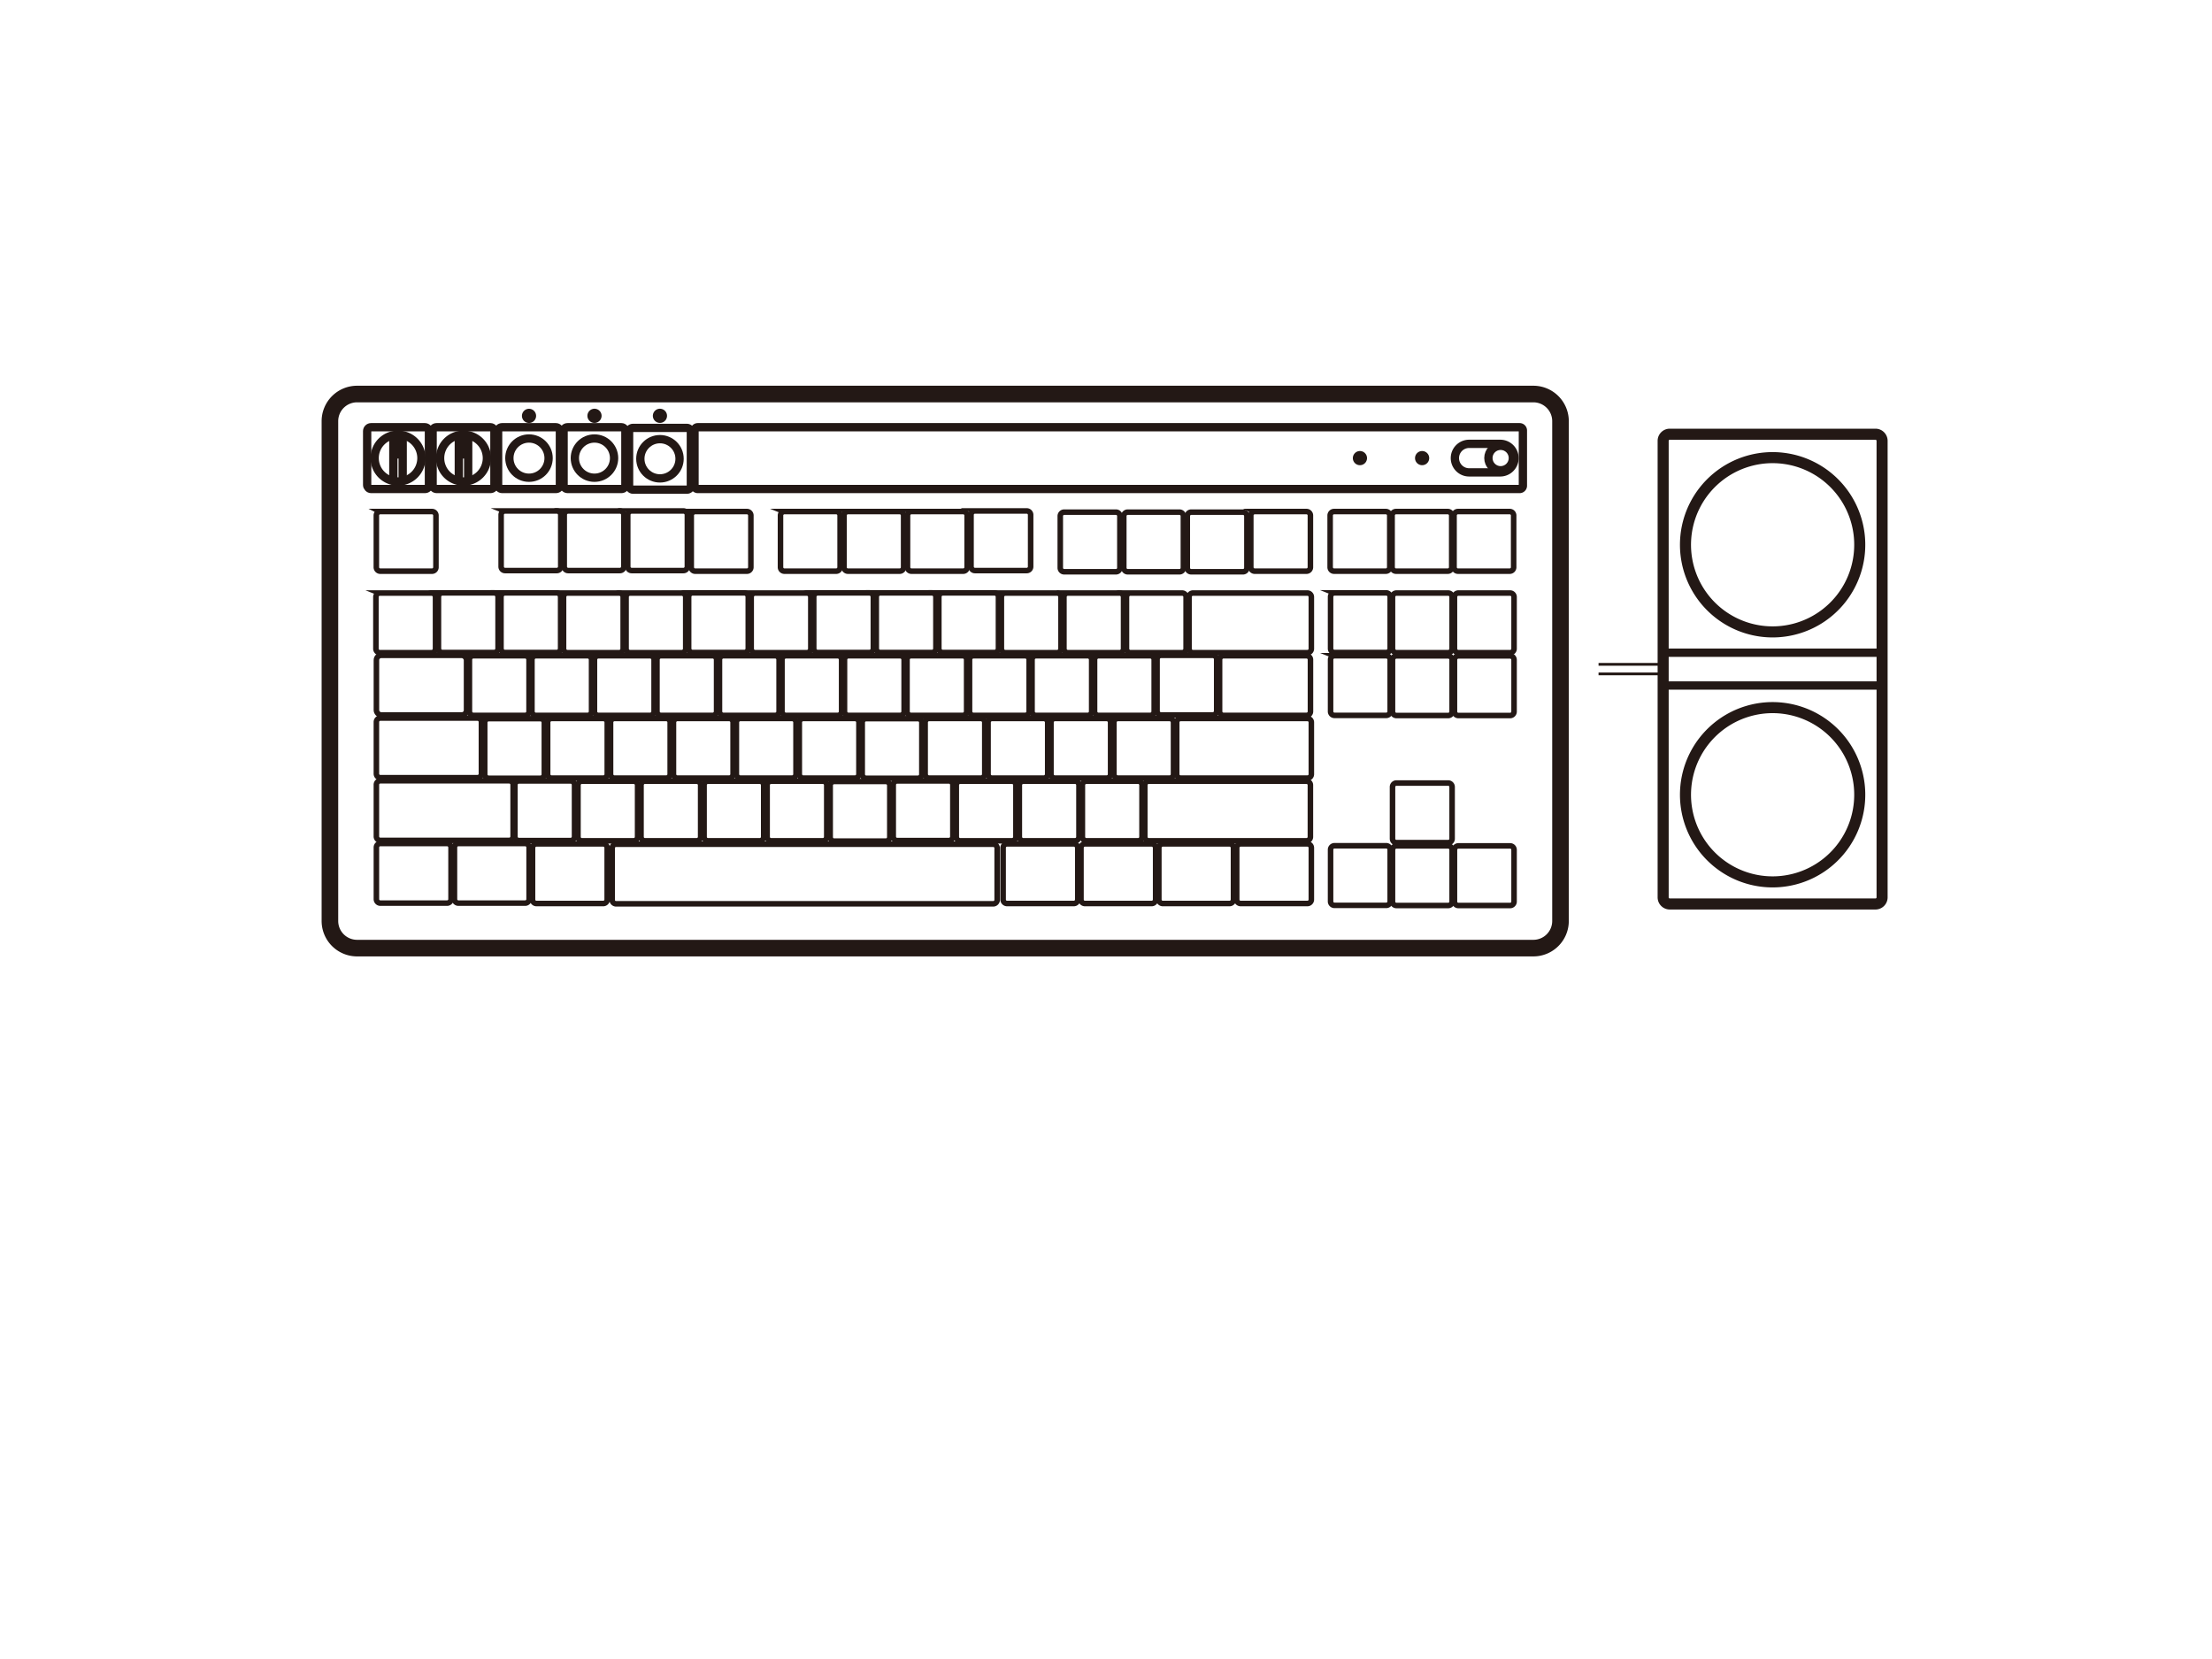 <svg xmlns="http://www.w3.org/2000/svg" width="400" height="300" viewBox="0 0 400 300">
  <g id="组_301" data-name="组 301" transform="translate(-301 -173)">
    <g id="组_122" data-name="组 122">
      <rect id="矩形_526" data-name="矩形 526" width="400" height="300" transform="translate(301 173)" fill="none"/>
    </g>
    <g id="组_300" data-name="组 300" transform="translate(-25.163 -9.747)">
      <g id="组_23" data-name="组 23" transform="translate(385.823 254)">
        <path id="路径_13462" data-name="路径 13462" d="M3039.279,482.251H3251.99a4.909,4.909,0,0,1,4.909,4.909v90.378a4.908,4.908,0,0,1-4.908,4.908H3039.278a4.908,4.908,0,0,1-4.908-4.908V487.16A4.909,4.909,0,0,1,3039.279,482.251Z" transform="translate(-3034.37 -482.251)" fill="none" stroke="#231815" stroke-miterlimit="10" stroke-width="3"/>
        <g id="组_2" data-name="组 2" transform="translate(6.733 3.405)">
          <path id="路径_13282" data-name="路径 13282" d="M3020.544,422.479h-.649l-.061-.061v-4.177h.771v4.177l-.06.061" transform="translate(-3014.639 -414.217)" fill="#231815"/>
          <path id="路径_13283" data-name="路径 13283" d="M3022.423,425.376a4.229,4.229,0,1,1,0-5.98A4.228,4.228,0,0,1,3022.423,425.376Z" transform="translate(-3013.848 -414.203)" fill="none" stroke="#231815" stroke-miterlimit="10" stroke-width="1.5"/>
          <line id="直线_12632" data-name="直线 12632" y1="8.301" transform="translate(4.735 4.049)" fill="none" stroke="#231815" stroke-miterlimit="10" stroke-width="1.5"/>
          <line id="直线_12633" data-name="直线 12633" y2="8.301" transform="translate(6.427 4.049)" fill="none" stroke="#231815" stroke-miterlimit="10" stroke-width="1.5"/>
          <path id="路径_13284" data-name="路径 13284" d="M3034.824,422.479h-.649l-.06-.061v-4.177h.77v4.177l-.061.061" transform="translate(-3017.078 -414.217)" fill="#231815"/>
          <path id="路径_13285" data-name="路径 13285" d="M3036.7,425.376a4.229,4.229,0,1,1,0-5.98,4.228,4.228,0,0,1,0,5.98Z" transform="translate(-3016.287 -414.203)" fill="none" stroke="#231815" stroke-miterlimit="10" stroke-width="1.5"/>
          <line id="直线_12634" data-name="直线 12634" y1="8.301" transform="translate(16.576 4.049)" fill="none" stroke="#231815" stroke-miterlimit="10" stroke-width="1.5"/>
          <line id="直线_12635" data-name="直线 12635" y2="8.301" transform="translate(18.268 4.049)" fill="none" stroke="#231815" stroke-miterlimit="10" stroke-width="1.5"/>
          <ellipse id="椭圆_127" data-name="椭圆 127" cx="3.547" cy="3.547" rx="3.547" ry="3.547" transform="translate(25.717 4.637)" fill="none" stroke="#231815" stroke-miterlimit="10" stroke-width="1.5"/>
          <path id="路径_13286" data-name="路径 13286" d="M3049.133,414.313a.531.531,0,1,1,.156-.376.531.531,0,0,1-.156.376" transform="translate(-3019.488 -413.391)" fill="#231815" stroke="#231815" stroke-width="1.5"/>
          <path id="路径_13287" data-name="路径 13287" d="M3063.413,414.3a.532.532,0,1,1,.156-.376.532.532,0,0,1-.156.376" transform="translate(-3021.926 -413.388)" fill="#231815" stroke="#231815" stroke-width="1.5"/>
          <path id="路径_13288" data-name="路径 13288" d="M3077.683,414.3a.531.531,0,1,1,.156-.376.532.532,0,0,1-.156.376" transform="translate(-3024.363 -413.388)" fill="#231815" stroke="#231815" stroke-width="1.5"/>
          <path id="路径_13289" data-name="路径 13289" d="M3230.333,423.524a.531.531,0,1,1,.156-.376.532.532,0,0,1-.156.376" transform="translate(-3050.431 -414.964)" fill="#231815" stroke="#231815" stroke-width="1.5"/>
          <path id="路径_13290" data-name="路径 13290" d="M3243.893,423.524a.531.531,0,1,1,.156-.376.532.532,0,0,1-.156.376" transform="translate(-3052.746 -414.964)" fill="#231815" stroke="#231815" stroke-width="1.5"/>
          <ellipse id="椭圆_128" data-name="椭圆 128" cx="3.547" cy="3.547" rx="3.547" ry="3.547" transform="translate(37.558 4.637)" fill="none" stroke="#231815" stroke-miterlimit="10" stroke-width="1.5"/>
          <ellipse id="椭圆_131" data-name="椭圆 131" cx="3.547" cy="3.547" rx="3.547" ry="3.547" transform="translate(49.4 4.756)" fill="none" stroke="#231815" stroke-miterlimit="10" stroke-width="1.5"/>
          <ellipse id="椭圆_130" data-name="椭圆 130" cx="2.213" cy="2.213" rx="2.213" ry="2.213" transform="translate(202.756 5.957)" fill="none" stroke="#231815" stroke-miterlimit="10" stroke-width="1.5"/>
          <rect id="矩形_498" data-name="矩形 498" width="11.17" height="11.171" rx="0.709" transform="translate(0 2.598)" fill="none" stroke="#231815" stroke-miterlimit="10" stroke-width="1.5"/>
          <rect id="矩形_499" data-name="矩形 499" width="11.17" height="11.171" rx="0.709" transform="translate(11.841 2.598)" fill="none" stroke="#231815" stroke-miterlimit="10" stroke-width="1.5"/>
          <rect id="矩形_500" data-name="矩形 500" width="11.17" height="11.171" rx="0.709" transform="translate(23.683 2.598)" fill="none" stroke="#231815" stroke-miterlimit="10" stroke-width="1.5"/>
          <rect id="矩形_501" data-name="矩形 501" width="11.17" height="11.171" rx="0.709" transform="translate(35.524 2.598)" fill="none" stroke="#231815" stroke-miterlimit="10" stroke-width="1.5"/>
          <rect id="矩形_524" data-name="矩形 524" width="11.17" height="11.171" rx="0.709" transform="translate(47.366 2.717)" fill="none" stroke="#231815" stroke-miterlimit="10" stroke-width="1.5"/>
          <path id="路径_13291" data-name="路径 13291" d="M3114.469,490.491h148.619a.588.588,0,0,1,.588.589v9.993a.589.589,0,0,1-.589.589H3114.469a.588.588,0,0,1-.588-.588v-9.995a.588.588,0,0,1,.588-.588Z" transform="translate(-3054.682 -487.893)" fill="none" stroke="#231815" stroke-miterlimit="10" stroke-width="1.5"/>
          <path id="路径_13292" data-name="路径 13292" d="M3258.971,425.306h-5.619a2.58,2.58,0,1,1,0-5.16h5.62a2.58,2.58,0,1,1,0,5.16Z" transform="translate(-3054.075 -414.542)" fill="none" stroke="#231815" stroke-miterlimit="10" stroke-width="1.5"/>
        </g>
        <path id="路径_13468" data-name="路径 13468" d="M3253.2,506.774h9.361a.709.709,0,0,1,.709.709v9.361a.709.709,0,0,1-.709.71h-9.36a.709.709,0,0,1-.709-.71v-9.361a.709.709,0,0,1,.708-.709Z" transform="translate(-3071.619 -485.523)" fill="none" stroke="#231815" stroke-miterlimit="10" stroke-width="1"/>
        <path id="路径_13469" data-name="路径 13469" d="M3253.2,506.774h9.361a.709.709,0,0,1,.709.709v9.361a.709.709,0,0,1-.709.71h-9.36a.709.709,0,0,1-.709-.71v-9.361a.709.709,0,0,1,.708-.709Z" transform="translate(-3060.416 -485.523)" fill="none" stroke="#231815" stroke-miterlimit="10" stroke-width="1"/>
        <path id="路径_13481" data-name="路径 13481" d="M3253.2,506.774h9.361a.709.709,0,0,1,.709.709v9.361a.709.709,0,0,1-.709.71h-9.36a.709.709,0,0,1-.709-.71v-9.361a.709.709,0,0,1,.708-.709Z" transform="translate(-3060.342 -470.785)" fill="none" stroke="#231815" stroke-miterlimit="10" stroke-width="1"/>
        <path id="路径_13523" data-name="路径 13523" d="M3253.2,506.774h9.361a.709.709,0,0,1,.709.709v9.361a.709.709,0,0,1-.709.71h-9.36a.709.709,0,0,1-.709-.71v-9.361a.709.709,0,0,1,.708-.709Z" transform="translate(-3060.342 -436.431)" fill="none" stroke="#231815" stroke-miterlimit="10" stroke-width="1"/>
        <path id="路径_13497" data-name="路径 13497" d="M3253.2,506.774h9.361a.709.709,0,0,1,.709.709v9.361a.709.709,0,0,1-.709.71h-9.36a.709.709,0,0,1-.709-.71v-9.361a.709.709,0,0,1,.708-.709Z" transform="translate(-3060.342 -459.418)" fill="none" stroke="#231815" stroke-miterlimit="10" stroke-width="1"/>
        <path id="路径_13526" data-name="路径 13526" d="M3253.2,506.774h9.361a.709.709,0,0,1,.709.709v9.361a.709.709,0,0,1-.709.71h-9.36a.709.709,0,0,1-.709-.71v-9.361a.709.709,0,0,1,.708-.709Z" transform="translate(-3060.342 -425.063)" fill="none" stroke="#231815" stroke-miterlimit="10" stroke-width="1"/>
        <path id="路径_13470" data-name="路径 13470" d="M3253.2,506.774h9.361a.709.709,0,0,1,.709.709v9.361a.709.709,0,0,1-.709.71h-9.36a.709.709,0,0,1-.709-.71v-9.361a.709.709,0,0,1,.708-.709Z" transform="translate(-3049.213 -485.523)" fill="none" stroke="#231815" stroke-miterlimit="10" stroke-width="1"/>
        <path id="路径_13482" data-name="路径 13482" d="M3253.2,506.774h9.361a.709.709,0,0,1,.709.709v9.361a.709.709,0,0,1-.709.71h-9.36a.709.709,0,0,1-.709-.71v-9.361a.709.709,0,0,1,.708-.709Z" transform="translate(-3049.139 -470.785)" fill="none" stroke="#231815" stroke-miterlimit="10" stroke-width="1"/>
        <path id="路径_13498" data-name="路径 13498" d="M3253.2,506.774h9.361a.709.709,0,0,1,.709.709v9.361a.709.709,0,0,1-.709.71h-9.36a.709.709,0,0,1-.709-.71v-9.361a.709.709,0,0,1,.708-.709Z" transform="translate(-3049.139 -459.418)" fill="none" stroke="#231815" stroke-miterlimit="10" stroke-width="1"/>
        <path id="路径_13527" data-name="路径 13527" d="M3253.2,506.774h9.361a.709.709,0,0,1,.709.709v9.361a.709.709,0,0,1-.709.71h-9.36a.709.709,0,0,1-.709-.71v-9.361a.709.709,0,0,1,.708-.709Z" transform="translate(-3049.139 -425.063)" fill="none" stroke="#231815" stroke-miterlimit="10" stroke-width="1"/>
        <path id="路径_13465" data-name="路径 13465" d="M3045.2,506.774h9.362a.71.71,0,0,1,.71.71v9.361a.709.709,0,0,1-.709.71h-9.36a.709.709,0,0,1-.709-.71v-9.361a.709.709,0,0,1,.709-.709Z" transform="translate(-3036.099 -485.523)" fill="none" stroke="#231815" stroke-miterlimit="10" stroke-width="1"/>
        <g id="组_3" data-name="组 3" transform="translate(30.963 21.141)">
          <path id="路径_13471" data-name="路径 13471" d="M3045.2,506.774h9.362a.71.71,0,0,1,.71.71v9.361a.709.709,0,0,1-.709.71h-9.36a.709.709,0,0,1-.709-.71v-9.361a.709.709,0,0,1,.709-.709Z" transform="translate(-3044.495 -506.774)" fill="none" stroke="#231815" stroke-miterlimit="10" stroke-width="1"/>
          <path id="路径_13472" data-name="路径 13472" d="M3045.2,506.774h9.362a.71.71,0,0,1,.71.71v9.361a.709.709,0,0,1-.709.71h-9.36a.709.709,0,0,1-.709-.71v-9.361a.709.709,0,0,1,.709-.709Z" transform="translate(-3033.084 -506.774)" fill="none" stroke="#231815" stroke-miterlimit="10" stroke-width="1"/>
        </g>
        <path id="路径_13471-2" data-name="路径 13471" d="M3045.2,506.774h9.362a.71.71,0,0,1,.71.71v9.361a.709.709,0,0,1-.709.71h-9.36a.709.709,0,0,1-.709-.71v-9.361a.709.709,0,0,1,.709-.709Z" transform="translate(-2990.636 -485.633)" fill="none" stroke="#231815" stroke-miterlimit="10" stroke-width="1"/>
        <path id="路径_13472-2" data-name="路径 13472" d="M3045.2,506.774h9.362a.71.71,0,0,1,.71.71v9.361a.709.709,0,0,1-.709.71h-9.36a.709.709,0,0,1-.709-.71v-9.361a.709.709,0,0,1,.709-.709Z" transform="translate(-2979.152 -485.523)" fill="none" stroke="#231815" stroke-miterlimit="10" stroke-width="1"/>
        <path id="路径_13473" data-name="路径 13473" d="M3045.2,506.774h9.362a.71.71,0,0,1,.71.71v9.361a.709.709,0,0,1-.709.71h-9.36a.709.709,0,0,1-.709-.71v-9.361a.709.709,0,0,1,.709-.709Z" transform="translate(-2963.015 -485.523)" fill="none" stroke="#231815" stroke-miterlimit="10" stroke-width="1"/>
        <path id="路径_13477" data-name="路径 13477" d="M3045.2,506.774h9.362a.71.71,0,0,1,.71.71v9.361a.709.709,0,0,1-.709.71h-9.36a.709.709,0,0,1-.709-.71v-9.361a.709.709,0,0,1,.709-.709Z" transform="translate(-2912.423 -485.414)" fill="none" stroke="#231815" stroke-miterlimit="10" stroke-width="1"/>
        <path id="路径_13473-2" data-name="路径 13473" d="M3045.2,506.774h9.362a.71.71,0,0,1,.71.71v9.361a.709.709,0,0,1-.709.71h-9.36a.709.709,0,0,1-.709-.71v-9.361a.709.709,0,0,1,.709-.709Z" transform="translate(-2951.53 -485.523)" fill="none" stroke="#231815" stroke-miterlimit="10" stroke-width="1"/>
        <path id="路径_13476" data-name="路径 13476" d="M3045.2,506.774h9.362a.71.71,0,0,1,.71.71v9.361a.709.709,0,0,1-.709.71h-9.36a.709.709,0,0,1-.709-.71v-9.361a.709.709,0,0,1,.709-.709Z" transform="translate(-2900.938 -485.414)" fill="none" stroke="#231815" stroke-miterlimit="10" stroke-width="1"/>
        <path id="路径_13473-3" data-name="路径 13473" d="M3045.2,506.774h9.362a.71.71,0,0,1,.71.71v9.361a.709.709,0,0,1-.709.71h-9.36a.709.709,0,0,1-.709-.71v-9.361a.709.709,0,0,1,.709-.709Z" transform="translate(-2940.045 -485.523)" fill="none" stroke="#231815" stroke-miterlimit="10" stroke-width="1"/>
        <path id="路径_13475" data-name="路径 13475" d="M3045.2,506.774h9.362a.71.71,0,0,1,.71.71v9.361a.709.709,0,0,1-.709.71h-9.36a.709.709,0,0,1-.709-.71v-9.361a.709.709,0,0,1,.709-.709Z" transform="translate(-2889.453 -485.414)" fill="none" stroke="#231815" stroke-miterlimit="10" stroke-width="1"/>
        <path id="路径_13473-4" data-name="路径 13473" d="M3045.2,506.774h9.362a.71.71,0,0,1,.71.71v9.361a.709.709,0,0,1-.709.71h-9.36a.709.709,0,0,1-.709-.71v-9.361a.709.709,0,0,1,.709-.709Z" transform="translate(-2928.56 -485.633)" fill="none" stroke="#231815" stroke-miterlimit="10" stroke-width="1"/>
        <path id="路径_13474" data-name="路径 13474" d="M3045.2,506.774h9.362a.71.71,0,0,1,.71.71v9.361a.709.709,0,0,1-.709.71h-9.36a.709.709,0,0,1-.709-.71v-9.361a.709.709,0,0,1,.709-.709Z" transform="translate(-2877.969 -485.523)" fill="none" stroke="#231815" stroke-miterlimit="10" stroke-width="1"/>
        <path id="路径_13483" data-name="路径 13483" d="M3045.2,506.774h9.362a.71.71,0,0,1,.71.71v9.361a.709.709,0,0,1-.709.71h-9.36a.709.709,0,0,1-.709-.71v-9.361a.709.709,0,0,1,.709-.709Z" transform="translate(-3036.178 -470.785)" fill="none" stroke="#231815" stroke-miterlimit="10" stroke-width="1"/>
        <path id="路径_13484" data-name="路径 13484" d="M3045.2,506.774h9.362a.71.71,0,0,1,.71.71v9.361a.709.709,0,0,1-.709.71h-9.36a.709.709,0,0,1-.709-.71v-9.361a.709.709,0,0,1,.709-.709Z" transform="translate(-3024.867 -470.813)" fill="none" stroke="#231815" stroke-miterlimit="10" stroke-width="1"/>
        <path id="路径_13486" data-name="路径 13486" d="M3045.2,506.774h9.362a.71.71,0,0,1,.71.71v9.361a.709.709,0,0,1-.709.71h-9.36a.709.709,0,0,1-.709-.71v-9.361a.709.709,0,0,1,.709-.709Z" transform="translate(-3019.265 -459.445)" fill="none" stroke="#231815" stroke-miterlimit="10" stroke-width="1"/>
        <path id="路径_13504" data-name="路径 13504" d="M3045.2,506.774h9.362a.71.71,0,0,1,.71.71v9.361a.709.709,0,0,1-.709.71h-9.36a.709.709,0,0,1-.709-.71v-9.361a.709.709,0,0,1,.709-.709Z" transform="translate(-3016.5 -448.077)" fill="none" stroke="#231815" stroke-miterlimit="10" stroke-width="1"/>
        <path id="路径_13506" data-name="路径 13506" d="M3045.2,506.774h9.362a.71.71,0,0,1,.71.71v9.361a.709.709,0,0,1-.709.71h-9.36a.709.709,0,0,1-.709-.71v-9.361a.709.709,0,0,1,.709-.709Z" transform="translate(-3005.123 -448.105)" fill="none" stroke="#231815" stroke-miterlimit="10" stroke-width="1"/>
        <path id="路径_13507" data-name="路径 13507" d="M3045.2,506.774h9.362a.71.71,0,0,1,.71.71v9.361a.709.709,0,0,1-.709.71h-9.36a.709.709,0,0,1-.709-.71v-9.361a.709.709,0,0,1,.709-.709Z" transform="translate(-2993.745 -448.105)" fill="none" stroke="#231815" stroke-miterlimit="10" stroke-width="1"/>
        <path id="路径_13508" data-name="路径 13508" d="M3045.2,506.774h9.362a.71.71,0,0,1,.71.71v9.361a.709.709,0,0,1-.709.71h-9.36a.709.709,0,0,1-.709-.71v-9.361a.709.709,0,0,1,.709-.709Z" transform="translate(-2982.368 -448.105)" fill="none" stroke="#231815" stroke-miterlimit="10" stroke-width="1"/>
        <path id="路径_13509" data-name="路径 13509" d="M3045.2,506.774h9.362a.71.71,0,0,1,.71.71v9.361a.709.709,0,0,1-.709.71h-9.36a.709.709,0,0,1-.709-.71v-9.361a.709.709,0,0,1,.709-.709Z" transform="translate(-2970.99 -448.105)" fill="none" stroke="#231815" stroke-miterlimit="10" stroke-width="1"/>
        <path id="路径_13510" data-name="路径 13510" d="M3045.2,506.774h9.362a.71.71,0,0,1,.71.71v9.361a.709.709,0,0,1-.709.71h-9.36a.709.709,0,0,1-.709-.71v-9.361a.709.709,0,0,1,.709-.709Z" transform="translate(-2959.612 -448.105)" fill="none" stroke="#231815" stroke-miterlimit="10" stroke-width="1"/>
        <path id="路径_13511" data-name="路径 13511" d="M3045.2,506.774h9.362a.71.71,0,0,1,.71.71v9.361a.709.709,0,0,1-.709.71h-9.36a.709.709,0,0,1-.709-.71v-9.361a.709.709,0,0,1,.709-.709Z" transform="translate(-2948.235 -448.078)" fill="none" stroke="#231815" stroke-miterlimit="10" stroke-width="1"/>
        <path id="路径_13511-2" data-name="路径 13511" d="M3045.2,506.774h9.362a.71.71,0,0,1,.71.71v9.361a.709.709,0,0,1-.709.71h-9.36a.709.709,0,0,1-.709-.71v-9.361a.709.709,0,0,1,.709-.709Z" transform="translate(-2936.857 -448.105)" fill="none" stroke="#231815" stroke-miterlimit="10" stroke-width="1"/>
        <path id="路径_13511-3" data-name="路径 13511" d="M3045.2,506.774h9.362a.71.71,0,0,1,.71.71v9.361a.709.709,0,0,1-.709.71h-9.36a.709.709,0,0,1-.709-.71v-9.361a.709.709,0,0,1,.709-.709Z" transform="translate(-2925.479 -448.105)" fill="none" stroke="#231815" stroke-miterlimit="10" stroke-width="1"/>
        <path id="路径_13505" data-name="路径 13505" d="M3045.2,506.774h9.362a.71.71,0,0,1,.71.71v9.361a.709.709,0,0,1-.709.71h-9.36a.709.709,0,0,1-.709-.71v-9.361a.709.709,0,0,1,.709-.709Z" transform="translate(-3011.039 -436.81)" fill="none" stroke="#231815" stroke-miterlimit="10" stroke-width="1"/>
        <path id="路径_13516" data-name="路径 13516" d="M3045.2,506.774h9.362a.71.71,0,0,1,.71.71v9.361a.709.709,0,0,1-.709.71h-9.36a.709.709,0,0,1-.709-.71v-9.361a.709.709,0,0,1,.709-.709Z" transform="translate(-2999.637 -436.764)" fill="none" stroke="#231815" stroke-miterlimit="10" stroke-width="1"/>
        <path id="路径_13505-2" data-name="路径 13505" d="M3045.2,506.774h9.362a.71.71,0,0,1,.71.71v9.361a.709.709,0,0,1-.709.71h-9.36a.709.709,0,0,1-.709-.71v-9.361a.709.709,0,0,1,.709-.709Z" transform="translate(-2988.235 -436.765)" fill="none" stroke="#231815" stroke-miterlimit="10" stroke-width="1"/>
        <path id="路径_13516-2" data-name="路径 13516" d="M3045.2,506.774h9.362a.71.71,0,0,1,.71.71v9.361a.709.709,0,0,1-.709.71h-9.36a.709.709,0,0,1-.709-.71v-9.361a.709.709,0,0,1,.709-.709Z" transform="translate(-2976.833 -436.765)" fill="none" stroke="#231815" stroke-miterlimit="10" stroke-width="1"/>
        <path id="路径_13505-3" data-name="路径 13505" d="M3045.2,506.774h9.362a.71.71,0,0,1,.71.71v9.361a.709.709,0,0,1-.709.71h-9.36a.709.709,0,0,1-.709-.71v-9.361a.709.709,0,0,1,.709-.709Z" transform="translate(-2965.431 -436.765)" fill="none" stroke="#231815" stroke-miterlimit="10" stroke-width="1"/>
        <path id="路径_13516-3" data-name="路径 13516" d="M3045.2,506.774h9.362a.71.71,0,0,1,.71.71v9.361a.709.709,0,0,1-.709.71h-9.36a.709.709,0,0,1-.709-.71v-9.361a.709.709,0,0,1,.709-.709Z" transform="translate(-2954.029 -436.71)" fill="none" stroke="#231815" stroke-miterlimit="10" stroke-width="1"/>
        <path id="路径_13505-4" data-name="路径 13505" d="M3045.2,506.774h9.362a.71.71,0,0,1,.71.71v9.361a.709.709,0,0,1-.709.71h-9.36a.709.709,0,0,1-.709-.71v-9.361a.709.709,0,0,1,.709-.709Z" transform="translate(-2942.627 -436.811)" fill="none" stroke="#231815" stroke-miterlimit="10" stroke-width="1"/>
        <path id="路径_13516-4" data-name="路径 13516" d="M3045.2,506.774h9.362a.71.71,0,0,1,.71.71v9.361a.709.709,0,0,1-.709.71h-9.36a.709.709,0,0,1-.709-.71v-9.361a.709.709,0,0,1,.709-.709Z" transform="translate(-2931.226 -436.765)" fill="none" stroke="#231815" stroke-miterlimit="10" stroke-width="1"/>
        <path id="路径_13505-5" data-name="路径 13505" d="M3045.2,506.774h9.362a.71.71,0,0,1,.71.71v9.361a.709.709,0,0,1-.709.71h-9.36a.709.709,0,0,1-.709-.71v-9.361a.709.709,0,0,1,.709-.709Z" transform="translate(-2919.824 -436.765)" fill="none" stroke="#231815" stroke-miterlimit="10" stroke-width="1"/>
        <path id="路径_13517" data-name="路径 13517" d="M3045.2,506.774h9.362a.71.71,0,0,1,.71.71v9.361a.709.709,0,0,1-.709.71h-9.36a.709.709,0,0,1-.709-.71v-9.361a.709.709,0,0,1,.709-.709Z" transform="translate(-2914.102 -448.105)" fill="none" stroke="#231815" stroke-miterlimit="10" stroke-width="1"/>
        <path id="路径_13518" data-name="路径 13518" d="M3045.2,506.774h9.362a.71.71,0,0,1,.71.71v9.361a.709.709,0,0,1-.709.71h-9.36a.709.709,0,0,1-.709-.71v-9.361a.709.709,0,0,1,.709-.709Z" transform="translate(-2902.724 -448.104)" fill="none" stroke="#231815" stroke-miterlimit="10" stroke-width="1"/>
        <path id="路径_13516-5" data-name="路径 13516" d="M3045.2,506.774h9.362a.71.71,0,0,1,.71.71v9.361a.709.709,0,0,1-.709.71h-9.36a.709.709,0,0,1-.709-.71v-9.361a.709.709,0,0,1,.709-.709Z" transform="translate(-2908.422 -436.764)" fill="none" stroke="#231815" stroke-miterlimit="10" stroke-width="1"/>
        <path id="路径_13487" data-name="路径 13487" d="M3045.2,506.774h9.362a.71.71,0,0,1,.71.71v9.361a.709.709,0,0,1-.709.71h-9.36a.709.709,0,0,1-.709-.71v-9.361a.709.709,0,0,1,.709-.709Z" transform="translate(-3007.961 -459.445)" fill="none" stroke="#231815" stroke-miterlimit="10" stroke-width="1"/>
        <path id="路径_13488" data-name="路径 13488" d="M3045.2,506.774h9.362a.71.71,0,0,1,.71.71v9.361a.709.709,0,0,1-.709.71h-9.36a.709.709,0,0,1-.709-.71v-9.361a.709.709,0,0,1,.709-.709Z" transform="translate(-2996.656 -459.445)" fill="none" stroke="#231815" stroke-miterlimit="10" stroke-width="1"/>
        <path id="路径_13489" data-name="路径 13489" d="M3045.2,506.774h9.362a.71.71,0,0,1,.71.71v9.361a.709.709,0,0,1-.709.71h-9.36a.709.709,0,0,1-.709-.71v-9.361a.709.709,0,0,1,.709-.709Z" transform="translate(-2985.352 -459.445)" fill="none" stroke="#231815" stroke-miterlimit="10" stroke-width="1"/>
        <path id="路径_13490" data-name="路径 13490" d="M3045.2,506.774h9.362a.71.71,0,0,1,.71.71v9.361a.709.709,0,0,1-.709.71h-9.36a.709.709,0,0,1-.709-.71v-9.361a.709.709,0,0,1,.709-.709Z" transform="translate(-2974.048 -459.445)" fill="none" stroke="#231815" stroke-miterlimit="10" stroke-width="1"/>
        <path id="路径_13491" data-name="路径 13491" d="M3045.2,506.774h9.362a.71.71,0,0,1,.71.71v9.361a.709.709,0,0,1-.709.71h-9.36a.709.709,0,0,1-.709-.71v-9.361a.709.709,0,0,1,.709-.709Z" transform="translate(-2962.743 -459.445)" fill="none" stroke="#231815" stroke-miterlimit="10" stroke-width="1"/>
        <path id="路径_13492" data-name="路径 13492" d="M3045.2,506.774h9.362a.71.71,0,0,1,.71.71v9.361a.709.709,0,0,1-.709.71h-9.36a.709.709,0,0,1-.709-.71v-9.361a.709.709,0,0,1,.709-.709Z" transform="translate(-2951.438 -459.445)" fill="none" stroke="#231815" stroke-miterlimit="10" stroke-width="1"/>
        <path id="路径_13493" data-name="路径 13493" d="M3045.2,506.774h9.362a.71.71,0,0,1,.71.71v9.361a.709.709,0,0,1-.709.71h-9.36a.709.709,0,0,1-.709-.71v-9.361a.709.709,0,0,1,.709-.709Z" transform="translate(-2940.135 -459.445)" fill="none" stroke="#231815" stroke-miterlimit="10" stroke-width="1"/>
        <path id="路径_13493-2" data-name="路径 13493" d="M3045.2,506.774h9.362a.71.71,0,0,1,.71.71v9.361a.709.709,0,0,1-.709.71h-9.36a.709.709,0,0,1-.709-.71v-9.361a.709.709,0,0,1,.709-.709Z" transform="translate(-2928.83 -459.445)" fill="none" stroke="#231815" stroke-miterlimit="10" stroke-width="1"/>
        <path id="路径_13493-3" data-name="路径 13493" d="M3045.2,506.774h9.362a.71.71,0,0,1,.71.71v9.361a.709.709,0,0,1-.709.71h-9.36a.709.709,0,0,1-.709-.71v-9.361a.709.709,0,0,1,.709-.709Z" transform="translate(-2917.525 -459.445)" fill="none" stroke="#231815" stroke-miterlimit="10" stroke-width="1"/>
        <path id="路径_13493-4" data-name="路径 13493" d="M3045.2,506.774h9.362a.71.71,0,0,1,.71.71v9.361a.709.709,0,0,1-.709.71h-9.36a.709.709,0,0,1-.709-.71v-9.361a.709.709,0,0,1,.709-.709Z" transform="translate(-2906.221 -459.445)" fill="none" stroke="#231815" stroke-miterlimit="10" stroke-width="1"/>
        <path id="路径_13495" data-name="路径 13495" d="M3045.2,506.774h9.362a.71.71,0,0,1,.71.71v9.361a.709.709,0,0,1-.709.71h-9.36a.709.709,0,0,1-.709-.71v-9.361a.709.709,0,0,1,.709-.709Z" transform="translate(-2894.917 -459.518)" fill="none" stroke="#231815" stroke-miterlimit="10" stroke-width="1"/>
        <path id="路径_13483-2" data-name="路径 13483" d="M3045.2,506.774h9.362a.71.71,0,0,1,.71.71v9.361a.709.709,0,0,1-.709.71h-9.36a.709.709,0,0,1-.709-.71v-9.361a.709.709,0,0,1,.709-.709Z" transform="translate(-3013.556 -470.813)" fill="none" stroke="#231815" stroke-miterlimit="10" stroke-width="1"/>
        <path id="路径_13484-2" data-name="路径 13484" d="M3045.2,506.774h9.362a.71.71,0,0,1,.71.71v9.361a.709.709,0,0,1-.709.71h-9.36a.709.709,0,0,1-.709-.71v-9.361a.709.709,0,0,1,.709-.709Z" transform="translate(-3002.246 -470.785)" fill="none" stroke="#231815" stroke-miterlimit="10" stroke-width="1"/>
        <path id="路径_13483-3" data-name="路径 13483" d="M3045.2,506.774h9.362a.71.71,0,0,1,.71.71v9.361a.709.709,0,0,1-.709.71h-9.36a.709.709,0,0,1-.709-.71v-9.361a.709.709,0,0,1,.709-.709Z" transform="translate(-2990.935 -470.785)" fill="none" stroke="#231815" stroke-miterlimit="10" stroke-width="1"/>
        <path id="路径_13484-3" data-name="路径 13484" d="M3045.2,506.774h9.362a.71.71,0,0,1,.71.71v9.361a.709.709,0,0,1-.709.71h-9.36a.709.709,0,0,1-.709-.71v-9.361a.709.709,0,0,1,.709-.709Z" transform="translate(-2979.624 -470.813)" fill="none" stroke="#231815" stroke-miterlimit="10" stroke-width="1"/>
        <path id="路径_13483-4" data-name="路径 13483" d="M3045.2,506.774h9.362a.71.71,0,0,1,.71.71v9.361a.709.709,0,0,1-.709.71h-9.36a.709.709,0,0,1-.709-.71v-9.361a.709.709,0,0,1,.709-.709Z" transform="translate(-2968.313 -470.785)" fill="none" stroke="#231815" stroke-miterlimit="10" stroke-width="1"/>
        <path id="路径_13484-4" data-name="路径 13484" d="M3045.2,506.774h9.362a.71.71,0,0,1,.71.71v9.361a.709.709,0,0,1-.709.71h-9.36a.709.709,0,0,1-.709-.71v-9.361a.709.709,0,0,1,.709-.709Z" transform="translate(-2957.002 -470.813)" fill="none" stroke="#231815" stroke-miterlimit="10" stroke-width="1"/>
        <path id="路径_13483-5" data-name="路径 13483" d="M3045.2,506.774h9.362a.71.71,0,0,1,.71.71v9.361a.709.709,0,0,1-.709.71h-9.36a.709.709,0,0,1-.709-.71v-9.361a.709.709,0,0,1,.709-.709Z" transform="translate(-2945.692 -470.813)" fill="none" stroke="#231815" stroke-miterlimit="10" stroke-width="1"/>
        <path id="路径_13484-5" data-name="路径 13484" d="M3045.2,506.774h9.362a.71.71,0,0,1,.71.71v9.361a.709.709,0,0,1-.709.71h-9.36a.709.709,0,0,1-.709-.71v-9.361a.709.709,0,0,1,.709-.709Z" transform="translate(-2934.381 -470.813)" fill="none" stroke="#231815" stroke-miterlimit="10" stroke-width="1"/>
        <path id="路径_13483-6" data-name="路径 13483" d="M3045.2,506.774h9.362a.71.71,0,0,1,.71.71v9.361a.709.709,0,0,1-.709.71h-9.36a.709.709,0,0,1-.709-.71v-9.361a.709.709,0,0,1,.709-.709Z" transform="translate(-2923.07 -470.785)" fill="none" stroke="#231815" stroke-miterlimit="10" stroke-width="1"/>
        <path id="路径_13484-6" data-name="路径 13484" d="M3045.2,506.774h9.362a.71.71,0,0,1,.71.71v9.361a.709.709,0,0,1-.709.71h-9.36a.709.709,0,0,1-.709-.71v-9.361a.709.709,0,0,1,.709-.709Z" transform="translate(-2911.759 -470.785)" fill="none" stroke="#231815" stroke-miterlimit="10" stroke-width="1"/>
        <path id="路径_13483-7" data-name="路径 13483" d="M3045.2,506.774h9.362a.71.71,0,0,1,.71.71v9.361a.709.709,0,0,1-.709.71h-9.36a.709.709,0,0,1-.709-.71v-9.361a.709.709,0,0,1,.709-.709Z" transform="translate(-2900.448 -470.785)" fill="none" stroke="#231815" stroke-miterlimit="10" stroke-width="1"/>
        <path id="路径_13484-7" data-name="路径 13484" d="M3045.2,506.774h9.362a.71.71,0,0,1,.71.71v9.361a.709.709,0,0,1-.709.71h-9.36a.709.709,0,0,1-.709-.71v-9.361a.709.709,0,0,1,.709-.709Z" transform="translate(-2863.546 -470.813)" fill="none" stroke="#231815" stroke-miterlimit="10" stroke-width="1"/>
        <path id="路径_13496" data-name="路径 13496" d="M3045.2,506.774h9.362a.71.71,0,0,1,.71.71v9.361a.709.709,0,0,1-.709.71h-9.36a.709.709,0,0,1-.709-.71v-9.361a.709.709,0,0,1,.709-.709Z" transform="translate(-2863.546 -459.445)" fill="none" stroke="#231815" stroke-miterlimit="10" stroke-width="1"/>
        <path id="路径_13525" data-name="路径 13525" d="M3045.2,506.774h9.362a.71.71,0,0,1,.71.71v9.361a.709.709,0,0,1-.709.71h-9.36a.709.709,0,0,1-.709-.71v-9.361a.709.709,0,0,1,.709-.709Z" transform="translate(-2863.546 -425.091)" fill="none" stroke="#231815" stroke-miterlimit="10" stroke-width="1"/>
        <path id="路径_13485" data-name="路径 13485" d="M3221.8,524.545h20.7a.709.709,0,0,1,.709.709v9.362a.709.709,0,0,1-.709.709h-20.7a.709.709,0,0,1-.709-.709v-9.361a.71.71,0,0,1,.711-.71Z" transform="translate(-3065.736 -488.556)" fill="none" stroke="#231815" stroke-miterlimit="10" stroke-width="1"/>
        <rect id="矩形_525" data-name="矩形 525" width="16.298" height="10.78" rx="0.855" transform="translate(8.408 47.256)" fill="none" stroke="#231815" stroke-miterlimit="10" stroke-width="1"/>
        <path id="路径_13494" data-name="路径 13494" d="M3228.654,538.134h15.012a.71.71,0,0,1,.71.71v9.361a.709.709,0,0,1-.709.709h-15.013a.709.709,0,0,1-.709-.709v-9.362a.709.709,0,0,1,.709-.709Z" transform="translate(-3067.063 -490.805)" fill="none" stroke="#231815" stroke-miterlimit="10" stroke-width="1"/>
        <path id="路径_13499" data-name="路径 13499" d="M3045.214,551.722h17.575a.709.709,0,0,1,.709.709v9.362a.709.709,0,0,1-.709.709h-17.574a.71.71,0,0,1-.71-.71v-9.361a.709.709,0,0,1,.708-.709Z" transform="translate(-3036.101 -493.125)" fill="none" stroke="#231815" stroke-miterlimit="10" stroke-width="1"/>
        <path id="路径_13500" data-name="路径 13500" d="M3045.214,565.311h23.306a.71.71,0,0,1,.71.71v9.36a.71.71,0,0,1-.71.71h-23.306a.71.71,0,0,1-.71-.71V566.02a.709.709,0,0,1,.708-.709Z" transform="translate(-3036.101 -495.374)" fill="none" stroke="#231815" stroke-miterlimit="10" stroke-width="1"/>
        <path id="路径_13501" data-name="路径 13501" d="M3045.214,578.9h12.078a.71.71,0,0,1,.71.709v9.361a.71.71,0,0,1-.71.71h-12.076a.71.71,0,0,1-.71-.71v-9.361a.709.709,0,0,1,.708-.709Z" transform="translate(-3036.101 -497.622)" fill="none" stroke="#231815" stroke-miterlimit="10" stroke-width="1"/>
        <path id="路径_13502" data-name="路径 13502" d="M3045.214,578.9h12.078a.71.71,0,0,1,.71.709v9.361a.71.71,0,0,1-.71.71h-12.076a.71.71,0,0,1-.71-.71v-9.361a.709.709,0,0,1,.708-.709Z" transform="translate(-3021.984 -497.622)" fill="none" stroke="#231815" stroke-miterlimit="10" stroke-width="1"/>
        <path id="路径_13519" data-name="路径 13519" d="M3045.214,578.9h12.078a.71.71,0,0,1,.71.709v9.361a.71.71,0,0,1-.71.71h-12.076a.71.71,0,0,1-.71-.71v-9.361a.709.709,0,0,1,.708-.709Z" transform="translate(-3007.867 -497.549)" fill="none" stroke="#231815" stroke-miterlimit="10" stroke-width="1"/>
        <path id="路径_13503" data-name="路径 13503" d="M3045.214,578.9h12.078a.71.71,0,0,1,.71.709v9.361a.71.71,0,0,1-.71.71h-12.076a.71.71,0,0,1-.71-.71v-9.361a.709.709,0,0,1,.708-.709Z" transform="translate(-2880.529 -497.55)" fill="none" stroke="#231815" stroke-miterlimit="10" stroke-width="1"/>
        <path id="路径_13514" data-name="路径 13514" d="M3045.214,578.9h12.078a.71.71,0,0,1,.71.709v9.361a.71.71,0,0,1-.71.71h-12.076a.71.71,0,0,1-.71-.71v-9.361a.709.709,0,0,1,.708-.709Z" transform="translate(-2894.609 -497.55)" fill="none" stroke="#231815" stroke-miterlimit="10" stroke-width="1"/>
        <path id="路径_13515" data-name="路径 13515" d="M3045.214,578.9h12.078a.71.71,0,0,1,.71.709v9.361a.71.71,0,0,1-.71.71h-12.076a.71.71,0,0,1-.71-.71v-9.361a.709.709,0,0,1,.708-.709Z" transform="translate(-2908.689 -497.55)" fill="none" stroke="#231815" stroke-miterlimit="10" stroke-width="1"/>
        <path id="路径_13521" data-name="路径 13521" d="M3045.214,578.9h12.078a.71.71,0,0,1,.71.709v9.361a.71.71,0,0,1-.71.71h-12.076a.71.71,0,0,1-.71-.71v-9.361a.709.709,0,0,1,.708-.709Z" transform="translate(-2922.769 -497.55)" fill="none" stroke="#231815" stroke-miterlimit="10" stroke-width="1"/>
        <path id="路径_13512" data-name="路径 13512" d="M3218.644,551.809h22.948a.7.7,0,0,1,.7.71v9.36a.7.7,0,0,1-.7.71h-22.948a.7.7,0,0,1-.7-.709v-9.362A.7.7,0,0,1,3218.644,551.809Z" transform="translate(-3064.819 -493.14)" fill="none" stroke="#231815" stroke-miterlimit="10" stroke-width="1"/>
        <path id="路径_13513" data-name="路径 13513" d="M3211.757,565.311H3240.3a.706.706,0,0,1,.7.709v9.362a.707.707,0,0,1-.7.709h-28.544a.706.706,0,0,1-.7-.71V566.02A.705.705,0,0,1,3211.757,565.311Z" transform="translate(-3063.698 -495.301)" fill="none" stroke="#231815" stroke-miterlimit="10" stroke-width="1"/>
        <path id="路径_13520" data-name="路径 13520" d="M3096.314,578.9h68.2a.709.709,0,0,1,.709.709v9.361a.71.71,0,0,1-.71.71h-68.2a.709.709,0,0,1-.709-.709v-9.362a.709.709,0,0,1,.709-.709Z" transform="translate(-3044.565 -497.495)" fill="none" stroke="#231815" stroke-miterlimit="10" stroke-width="1"/>
      </g>
      <g id="组_299" data-name="组 299" transform="translate(615.231 346.216) rotate(-90)">
        <path id="路径_34829" data-name="路径 34829" d="M1.2,0H83.749a1.2,1.2,0,0,1,1.2,1.2V38.39a1.2,1.2,0,0,1-1.2,1.2H1.2A1.2,1.2,0,0,1,0,38.39V1.2A1.2,1.2,0,0,1,1.2,0Z" transform="translate(0 11.683)" fill="none" stroke="#231815" stroke-miterlimit="10" stroke-width="0.281"/>
        <path id="路径_34831" data-name="路径 34831" d="M17.81,31.379A15.756,15.756,0,1,1,31.379,17.81,15.756,15.756,0,0,1,17.81,31.379Z" transform="translate(3.995 15.72)" fill="none" stroke="#231815" stroke-miterlimit="10" stroke-width="0.281"/>
        <path id="路径_34832" data-name="路径 34832" d="M17.81,31.379A15.756,15.756,0,1,1,31.379,17.81,15.756,15.756,0,0,1,17.81,31.379Z" transform="translate(49.2 15.72)" fill="none" stroke="#231815" stroke-miterlimit="10" stroke-width="0.281"/>
        <rect id="矩形_1484" data-name="矩形 1484" width="5.934" height="39.587" transform="translate(39.506 11.683)" fill="none" stroke="#231815" stroke-miterlimit="10" stroke-width="0.281"/>
        <path id="路径_48993" data-name="路径 48993" d="M1.2,0H83.749a1.2,1.2,0,0,1,1.2,1.2V38.39a1.2,1.2,0,0,1-1.2,1.2H1.2A1.2,1.2,0,0,1,0,38.39V1.2A1.2,1.2,0,0,1,1.2,0Z" transform="translate(0 11.683)" fill="none" stroke="#231815" stroke-miterlimit="10" stroke-width="2"/>
        <path id="路径_48995" data-name="路径 48995" d="M17.81,31.379A15.756,15.756,0,1,1,31.379,17.81,15.756,15.756,0,0,1,17.81,31.379Z" transform="translate(3.995 15.72)" fill="none" stroke="#231815" stroke-miterlimit="10" stroke-width="2"/>
        <path id="路径_48996" data-name="路径 48996" d="M17.81,31.379A15.756,15.756,0,1,1,31.379,17.81,15.756,15.756,0,0,1,17.81,31.379Z" transform="translate(49.2 15.72)" fill="none" stroke="#231815" stroke-miterlimit="10" stroke-width="2"/>
        <rect id="矩形_2762" data-name="矩形 2762" width="5.934" height="39.587" transform="translate(39.506 11.683)" fill="none" stroke="#231815" stroke-miterlimit="10" stroke-width="1.5"/>
        <path id="路径_48998" data-name="路径 48998" d="M1.732,0V11.683H0V0" transform="translate(41.608 0)" fill="none" stroke="#231815" stroke-miterlimit="10" stroke-width="0.5"/>
      </g>
    </g>
  </g>
</svg>